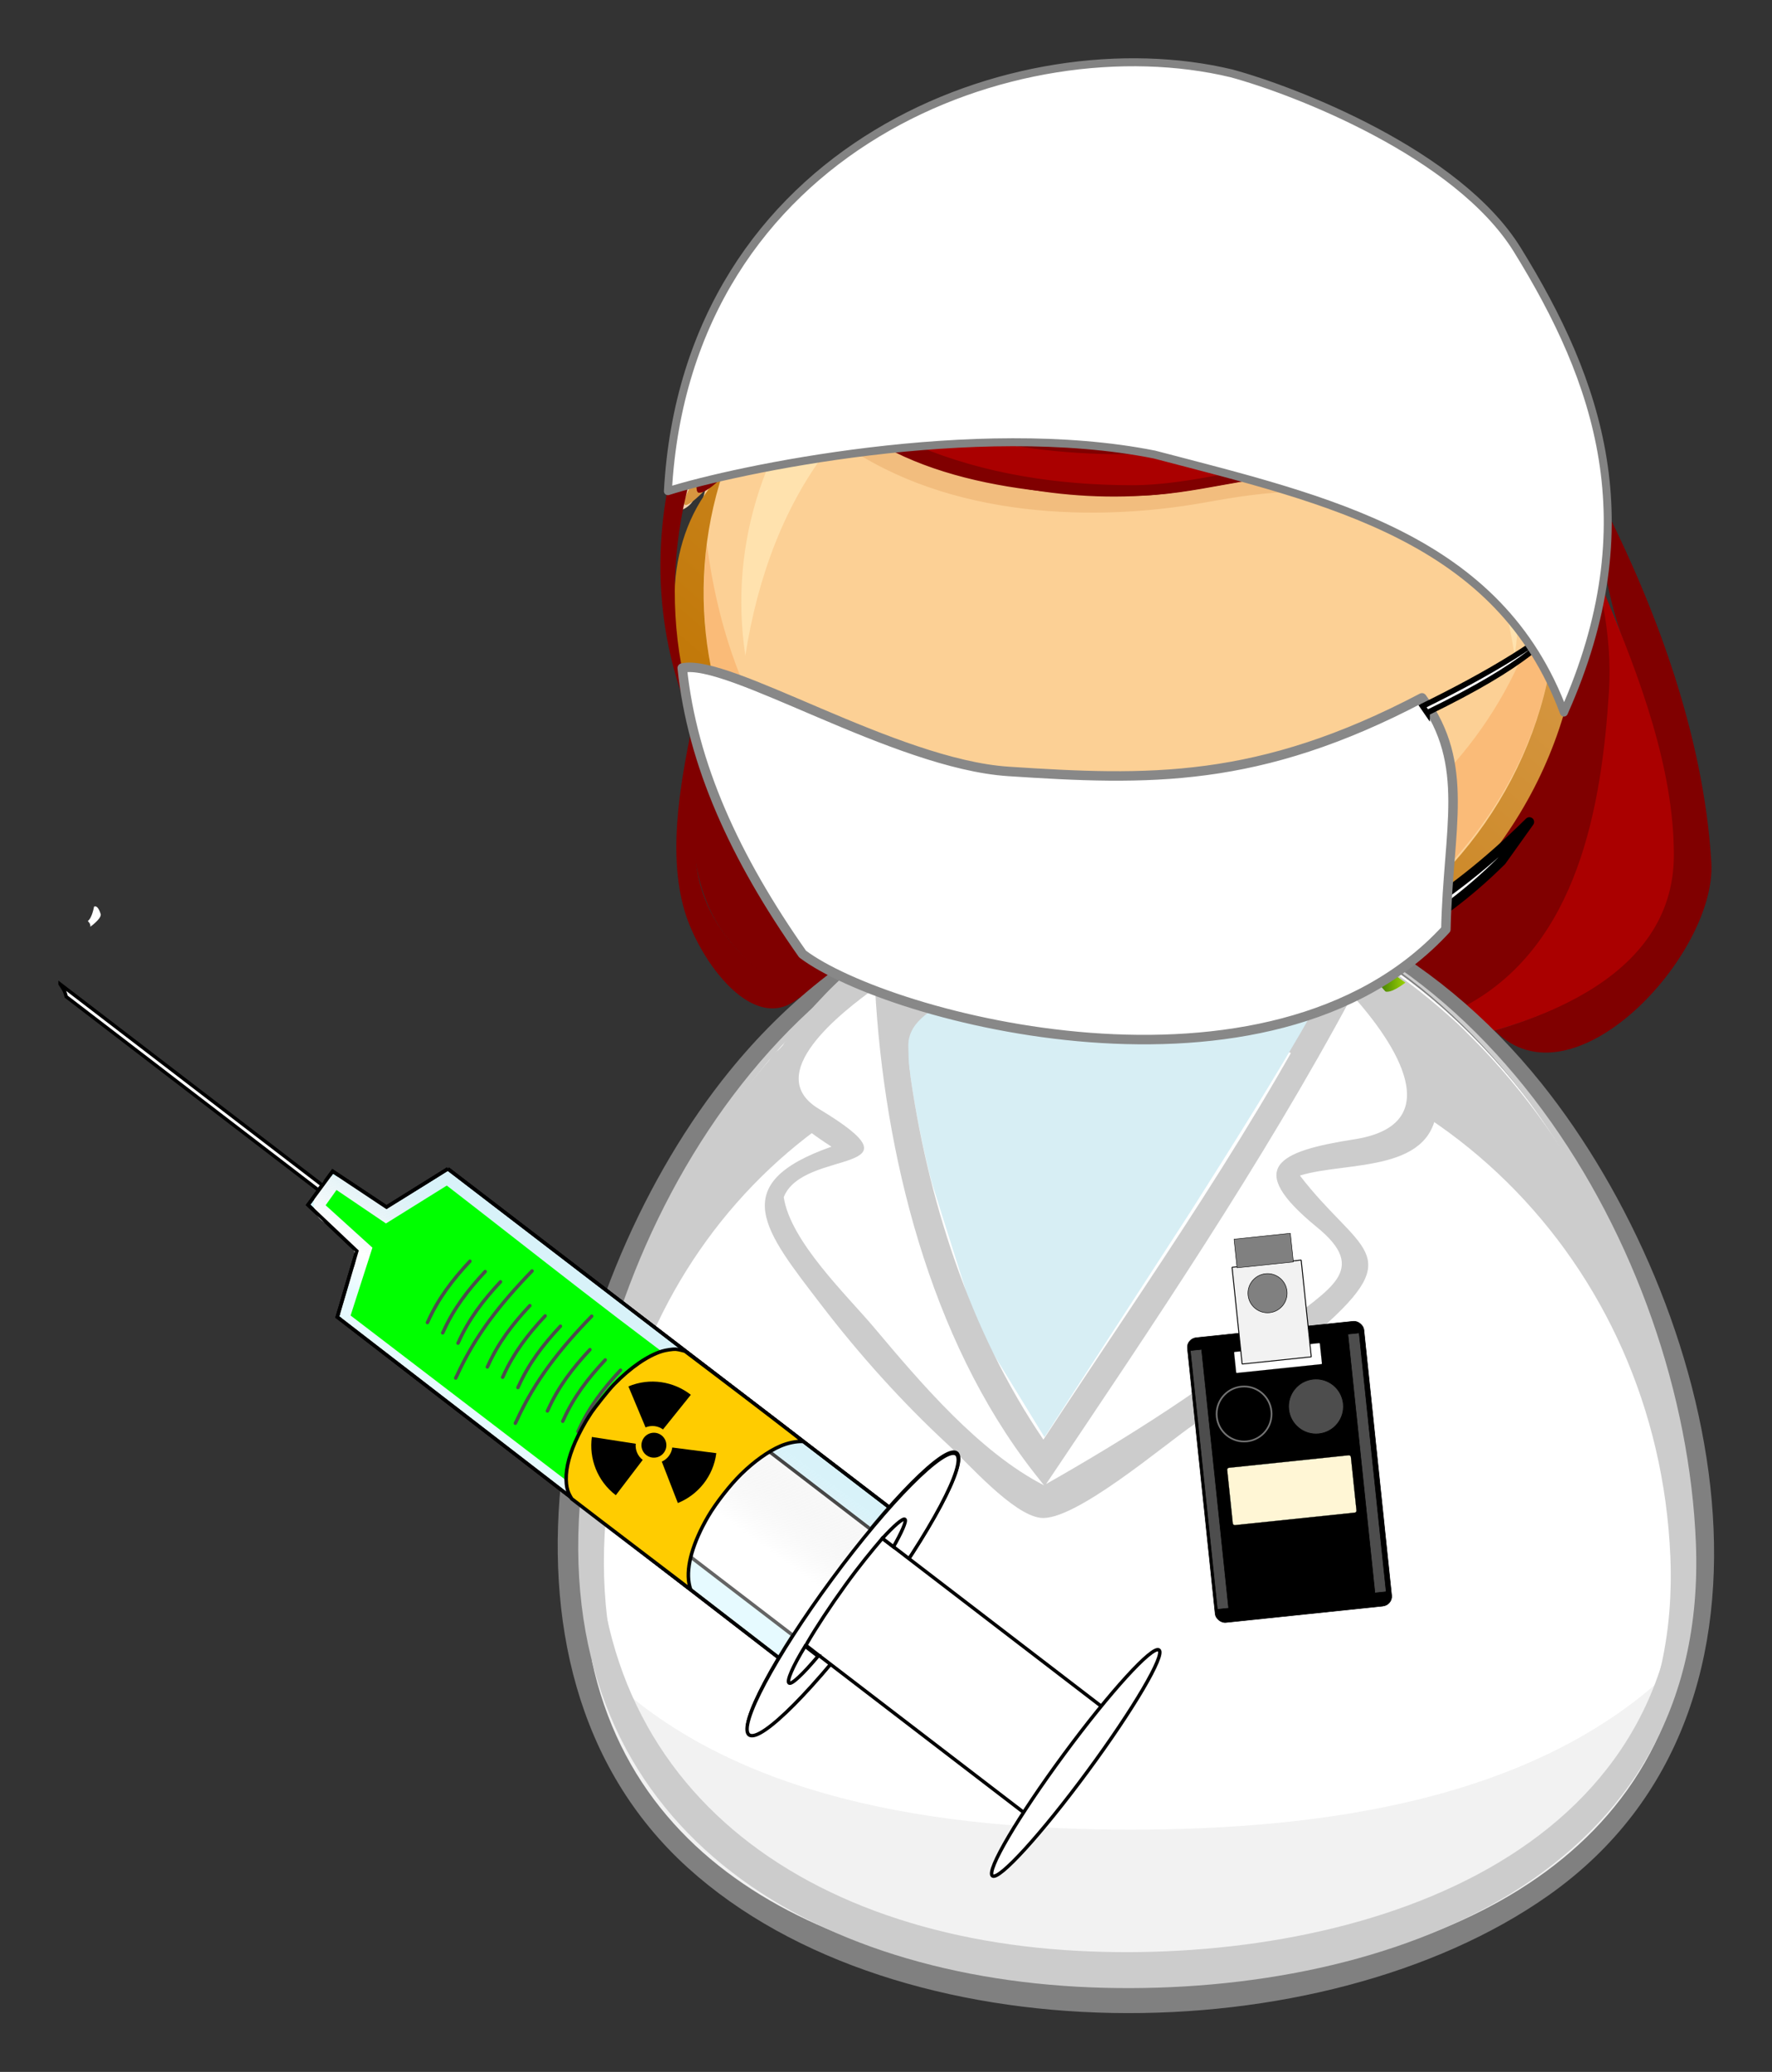 <?xml version="1.0" encoding="UTF-8" standalone="no"?>
<!-- Created with Inkscape (http://www.inkscape.org/) -->

<svg
   xmlns:i="http://ns.adobe.com/AdobeIllustrator/10.0/"
   xmlns:dc="http://purl.org/dc/elements/1.1/"
   xmlns:cc="http://creativecommons.org/ns#"
   xmlns:rdf="http://www.w3.org/1999/02/22-rdf-syntax-ns#"
   xmlns:svg="http://www.w3.org/2000/svg"
   xmlns="http://www.w3.org/2000/svg"
   xmlns:xlink="http://www.w3.org/1999/xlink"
   xmlns:sodipodi="http://sodipodi.sourceforge.net/DTD/sodipodi-0.dtd"
   xmlns:inkscape="http://www.inkscape.org/namespaces/inkscape"
   width="153.741mm"
   height="179.685mm"
   viewBox="0 0 544.753 636.677"
   id="svg10472"
   version="1.1"
   inkscape:version="0.91 r13725"
   sodipodi:docname="nuclear_medicine_worker.svg"
   inkscape:export-filename="/media/sdb1/_GRAFIKA/2016_05_citizen_monitoring/first_responders/nuclear_medicine_worker.png"
   inkscape:export-xdpi="85"
   inkscape:export-ydpi="85">
  <rect x="0" y="0" width="544.753" height="636.677" fill="#333333" stroke="none"/>
  <title
     id="title10848">Nuclear medicine worker</title>
  <defs
     id="defs10474">
    <linearGradient
       x1="23.133"
       x2="26.216"
       y1="63.772"
       gradientUnits="userSpaceOnUse"
       y2="63.772"
       id="XMLID_18_"
       gradientTransform="translate(746.863,136.141)">
      <stop
         offset="0"
         style="stop-color:#9CD305"
         id="stop50" />
      <stop
         offset="1"
         style="stop-color:#084703"
         id="stop52" />
    </linearGradient>
    <linearGradient
       x1="-269.39"
       x2="-267.74"
       gradientTransform="matrix(103.4,116.94,116.94,-103.4,-25383.137,79303.141)"
       y1="461.41"
       gradientUnits="userSpaceOnUse"
       y2="461.41"
       id="XMLID_22_-6">
      <stop
         offset="0"
         style="stop-color:#FFD8BF"
         id="stop117-1" />
      <stop
         offset=".539"
         style="stop-color:#BF7400"
         id="stop119-6" />
      <stop
         offset="1"
         style="stop-color:#000000"
         id="stop121-3" />
    </linearGradient>
    <linearGradient
       x1="-269.41"
       x2="-267.71"
       gradientTransform="matrix(103.4,116.94,116.94,-103.4,-25383.137,79303.141)"
       y1="461.3"
       gradientUnits="userSpaceOnUse"
       y2="461.3"
       id="XMLID_23_-1">
      <stop
         offset="0"
         style="stop-color:#F3C192"
         id="stop136" />
      <stop
         offset=".539"
         style="stop-color:#D49035"
         id="stop138" />
      <stop
         offset="1"
         style="stop-color:#765735"
         id="stop140" />
    </linearGradient>
    <linearGradient
       x1="-269.44"
       x2="-267.68"
       gradientTransform="matrix(103.4,116.94,116.94,-103.4,-25383.137,79303.141)"
       y1="461.6"
       gradientUnits="userSpaceOnUse"
       y2="461.6"
       id="XMLID_24_-3">
      <stop
         offset="0"
         style="stop-color:#F3C192"
         id="stop149" />
      <stop
         offset=".539"
         style="stop-color:#D49035"
         id="stop151" />
      <stop
         offset="1"
         style="stop-color:#765735"
         id="stop153-6" />
    </linearGradient>
    <linearGradient
       inkscape:collect="always"
       xlink:href="#XMLID_18_"
       id="linearGradient22726"
       gradientUnits="userSpaceOnUse"
       gradientTransform="translate(746.863,136.141)"
       x1="23.133"
       y1="63.772"
       x2="26.216"
       y2="63.772" />
    <radialGradient
       inkscape:collect="always"
       xlink:href="#XMLID_20_-7"
       id="radialGradient22728"
       gradientUnits="userSpaceOnUse"
       gradientTransform="matrix(16.729,-0.005,-0.005,-16.729,6044.263,7904.141)"
       cx="-314.28"
       cy="460.08"
       r="1.655" />
    <radialGradient
       r="1.655"
       gradientTransform="matrix(16.729,-0.005,-0.005,-16.729,6044.263,7904.141)"
       cx="-314.28"
       cy="460.08"
       gradientUnits="userSpaceOnUse"
       id="XMLID_20_-7">
      <stop
         offset="0"
         style="stop-color:#B9DAF4"
         id="stop69-5" />
      <stop
         offset="1"
         style="stop-color:#7A97CB"
         id="stop71-3" />
    </radialGradient>
    <linearGradient
       inkscape:collect="always"
       xlink:href="#XMLID_22_-6"
       id="linearGradient22730"
       gradientUnits="userSpaceOnUse"
       gradientTransform="matrix(103.4,116.94,116.94,-103.4,-25383.137,79303.141)"
       x1="-269.39"
       y1="461.41"
       x2="-267.74"
       y2="461.41" />
    <linearGradient
       inkscape:collect="always"
       xlink:href="#XMLID_23_-1"
       id="linearGradient22732"
       gradientUnits="userSpaceOnUse"
       gradientTransform="matrix(103.4,116.94,116.94,-103.4,-25383.137,79303.141)"
       x1="-269.41"
       y1="461.3"
       x2="-267.71"
       y2="461.3" />
    <linearGradient
       inkscape:collect="always"
       xlink:href="#XMLID_24_-3"
       id="linearGradient22734"
       gradientUnits="userSpaceOnUse"
       gradientTransform="matrix(103.4,116.94,116.94,-103.4,-25383.137,79303.141)"
       x1="-269.44"
       y1="461.6"
       x2="-267.68"
       y2="461.6" />
    <linearGradient
       inkscape:collect="always"
       xlink:href="#linearGradient4370"
       id="linearGradient22736"
       gradientUnits="userSpaceOnUse"
       gradientTransform="matrix(0.223,0,0,0.223,-761.854,368.106)"
       x1="132.918"
       y1="293.35"
       x2="143.8"
       y2="308.921" />
    <linearGradient
       inkscape:collect="always"
       id="linearGradient4370">
      <stop
         style="stop-color:#ffffff;stop-opacity:0.8"
         offset="0"
         id="stop4372" />
      <stop
         style="stop-color:#ffffff;stop-opacity:0"
         offset="1"
         id="stop4374" />
    </linearGradient>
    <linearGradient
       inkscape:collect="always"
       x1="258.66"
       y1="287.14"
       gradientTransform="matrix(0.907,-0.029,-0.029,0.991,-562.204,-634.228)"
       x2="361.56"
       gradientUnits="userSpaceOnUse"
       y2="287.14"
       id="linearGradient4017">
      <stop
         offset=".006"
         style="stop-color:#999999"
         id="stop3032" />
      <stop
         offset="1"
         style="stop-color:#FFFFFF"
         id="stop3034" />
    </linearGradient>
    <linearGradient
       inkscape:collect="always"
       x1="-79.646"
       y1="104.33"
       gradientTransform="translate(-128.695,-448.508)"
       x2="-89.916"
       gradientUnits="userSpaceOnUse"
       y2="140.65"
       id="linearGradient4121">
      <stop
         offset="0"
         style="stop-color:#ffffff;stop-opacity:.395"
         id="stop4129" />
      <stop
         offset="0.3"
         style="stop-color:#ffffff;stop-opacity:.973"
         id="stop4131" />
      <stop
         offset="1"
         style="stop-color:#e6e6e6;stop-opacity:.202"
         id="stop4133" />
    </linearGradient>
  </defs>
  <sodipodi:namedview
     id="base"
     pagecolor="#ffffff"
     bordercolor="#666666"
     borderopacity="1.0"
     inkscape:pageopacity="0.0"
     inkscape:pageshadow="2"
     inkscape:zoom="0.7"
     inkscape:cx="53.169176"
     inkscape:cy="324.59439"
     inkscape:document-units="px"
     inkscape:current-layer="g7650"
     showgrid="false"
     fit-margin-top="5"
     fit-margin-left="5"
     fit-margin-right="5"
     fit-margin-bottom="5"
     inkscape:window-width="1920"
     inkscape:window-height="1125"
     inkscape:window-x="0"
     inkscape:window-y="0"
     inkscape:window-maximized="1" />
  <g
     inkscape:label="Vrstva 1"
     inkscape:groupmode="layer"
     id="layer1"
     transform="translate(364.863,-91.724)">
    <g
       transform="matrix(0.245,0,0,0.245,21.462,158.01)"
       id="g22833">
      <g
         id="g7650"
         inkscape:label="Layer 1"
         transform="matrix(0.503,0,0,-0.503,-3084.077,1859.716)"
         style="overflow:visible">
        <g
           id="g10756">
          <g
             transform="matrix(8.46,0,0,-8.46,1391.769,2969.99)"
             id="g10068">
            <g
               id="g20221"
               transform="matrix(-4.079,0,0,4.079,5301.855,806.521)">
              <g
                 transform="translate(381.695,-363.761)"
                 id="g20223">
                <path
                   inkscape:connector-curvature="0"
                   id="path20225"
                   style="fill:#800000"
                   d="m 821.327,180.724 c -1.213,4.198 0.906,8.655 -0.467,12.975 -1.108,3.496 -3.972,6.009 -7.107,7.707 3.315,2.953 7.283,-2.632 8.343,-6.176 1.342,-4.481 0.173,-10.054 -0.769,-14.506 m -63.283,-14.953 c -1.188,0.981 -1.53,2.722 -1.534,4.171 0.623,-1.439 1.191,-2.64 1.534,-4.171 m -1.711,-1.191 c -4.294,8.188 -7.901,17.803 -8.45,27.127 -0.389,6.629 10.015,17.901 15.65,12.134 -7.682,-2.251 -13.92,-6.871 -12.715,-15.556 0.586,-4.213 1.851,-8.35 3.321,-12.329 1.512,-4.096 1.678,-7.059 2.194,-11.376" />
                <path
                   inkscape:connector-curvature="0"
                   id="path20227"
                   style="fill:#aa0000;fill-opacity:1"
                   d="m 819.993,187.569 c 0,21.853 -37.837,19.946 -51.332,17.47 -7.375,-1.351 -18.069,-4.67 -18.069,-13.885 0,-6.29 2.491,-12.87 4.877,-18.581 5.942,-14.211 18.146,-33.056 36.092,-30.386 19.469,2.898 28.432,28.329 28.432,45.382" />
                <path
                   inkscape:connector-curvature="0"
                   id="path20229"
                   style="fill:#800000"
                   d="m 788.264,141.946 c -16.997,0 -34.009,21.239 -32.978,37.428 0.526,8.267 2.235,18.179 10.188,22.583 10.464,4.301 21.039,5.14 32.241,3.845 7.212,-0.833 16.399,-2.498 21.227,-8.546 4.508,-5.649 2.093,-14.896 0.447,-21.211 -3.744,-14.356 -13.85,-34.099 -31.125,-34.099" />
                <path
                   inkscape:connector-curvature="0"
                   id="path20231"
                   style="fill:#ffffff"
                   d="m 830.285,242.361 c 0,23.36 -22.377,31.62 -42.459,31.12 -22.232,-0.56 -41.832,-12.06 -38.97,-36.63 2.474,-21.239 19.162,-45.651 42.922,-44.281 24.206,1.397 38.507,27.928 38.507,49.791" />
                <path
                   inkscape:connector-curvature="0"
                   id="path20233"
                   style="fill:#cccccc"
                   d="m 789.944,193.434 c -23.119,0 -38.683,24.397 -40.354,45.237 -1.924,24.01 19.07,33.91 40.188,33.91 -19.184,0 -39.871,-8.58 -38.932,-30.75 0.9,-21.288 17.556,-38.106 39.067,-38.106 20.522,0 36.259,15.094 37.899,35.416 1.876,23.24 -17.169,33.44 -38.019,33.44 20.421,0 40.414,-9.47 39.535,-32.53 -0.81,-21.276 -15.617,-46.617 -39.384,-46.617" />
                <path
                   inkscape:connector-curvature="0"
                   id="path20235"
                   style="fill:#808080"
                   d="m 760.149,207.672 c -12.694,15.877 -19.933,44.969 -0.483,58.669 16.36,11.52 46.984,11.78 62.201,-2 16.155,-14.62 9.074,-42.69 -3.006,-57.569 -16.163,-19.906 -42.85,-18.901 -58.712,0.9 m -10.877,35.409 c 0,-23.215 17.75,-52.585 44.132,-49.603 23.056,2.604 36.117,27.785 36.117,48.883 0,21.13 -18.863,29.85 -37.576,30.33 -19.162,0.49 -42.673,-6.71 -42.673,-29.61" />
                <path
                   inkscape:connector-curvature="0"
                   id="path20237"
                   style="fill:#f2f2f2"
                   d="m 789.872,261.581 c -13.625,0 -30.078,-2.04 -40.015,-12.47 3.672,18.27 23.766,23.61 39.953,23.61 16.168,0 35.191,-5.41 39.004,-23.38 -9.647,10.26 -25.631,12.24 -38.942,12.24" />
                <path
                   inkscape:connector-curvature="0"
                   id="path20239"
                   style="fill:#cccccc"
                   d="m 789.944,192.969 c 21.729,0.015 36.007,22.021 38.225,41.587 2.554,22.545 -13.305,34.675 -34.498,35.785 -19.047,1 -43.408,-6 -43.408,-28.99 0,-21.096 14.525,-46.716 37.64,-48.308 -23.156,1.558 -38.05,26.64 -38.903,47.818 -0.971,24.09 22.214,32.66 42.766,32.15 21.281,-0.53 39.641,-11.53 37.918,-34.87 -1.546,-20.923 -16.445,-45.172 -39.74,-45.172" />
                <path
                   inkscape:connector-curvature="0"
                   id="path20241"
                   style="fill:#cccccc"
                   d="m 815.812,208.897 c -1.16,2.473 -3.816,1.13 -0.958,3.552 0.451,-1.149 0.77,-2.332 0.958,-3.552 m -0.631,-3.732 c 0.269,0.664 0.536,1.327 0.805,1.99 0.263,-0.866 -0.004,-1.53 -0.805,-1.99 m -45.185,-4.785 c -4.795,3.534 -8.292,5.997 -4.815,11.829 3.544,-2.849 2.999,-7.053 6.11,-10.929 -0.432,-0.299 -0.864,-0.6 -1.295,-0.9 m 36.448,-0.198 c -0.817,0.14 -1.329,0.511 -1.532,1.113 0.47,0.302 0.938,0.603 1.408,0.906 0.042,-0.674 0.084,-1.346 0.124,-2.019" />
                <path
                   inkscape:connector-curvature="0"
                   id="path20243"
                   style="fill:url(#linearGradient22726)"
                   d="m 772.321,198.791 c -0.792,0.501 -1.567,1.032 -2.325,1.589 1.944,1.425 1.713,0.285 3.083,-1.133 -0.252,-0.153 -0.506,-0.304 -0.758,-0.456" />
                <path
                   inkscape:connector-curvature="0"
                   id="path20245"
                   style="fill:url(#radialGradient22728)"
                   d="m 775.635,200.584 c 0.264,0.488 0.306,0.721 0.775,0.35 -0.259,-0.117 -0.516,-0.233 -0.775,-0.35 m 29.656,-0.578 c -0.452,0.221 -0.903,0.443 -1.355,0.663 0.997,1.05 1.02,0.563 1.355,-0.663" />
                <path
                   inkscape:connector-curvature="0"
                   id="path20247"
                   style="fill:#d7eef4"
                   d="m 802.605,201.246 c -4.023,1.644 -8.36,2.479 -12.706,2.479 -3.845,0 -10.155,-2.92 -13.365,-1.528 2.843,4.998 5.917,9.866 8.994,14.723 l 10.562,16.304 4.82,-7.861 3.333,-10.563 c 0.554,-2.136 1.006,-4.3 1.358,-6.478 0.713,-4.422 0.7,-4.702 -2.996,-7.076"
                   sodipodi:nodetypes="csccccccc" />
                <path
                   inkscape:connector-curvature="0"
                   id="path20249"
                   style="fill:#ffffff"
                   d="m 774.056,199.645 c 6.217,12.368 14.467,23.929 22.084,35.466 5.201,-6.974 8.316,-15.709 9.982,-24.164 0.745,-3.785 1.185,-7.629 1.329,-11.481 0.022,-0.549 3.812,2.503 4.012,2.699 1.362,1.328 3.947,3.757 3.595,5.927 -0.353,2.163 -5.175,2.629 -5.175,4.26 0,1.994 7.377,0.88 5.707,4.446 -1.798,3.833 -4.816,7.303 -7.572,10.461 -3.119,3.572 -9.378,12.042 -14.028,9.332 -5.857,-3.398 -11.63,-7.122 -16.785,-11.535 -0.93,-0.797 -5.15,-3.757 -3.985,-5.378 0.873,-1.214 7.953,-5.548 4.267,-6.408 -2.911,-0.681 -8.984,-0.058 -8.789,-4.46 0.155,-3.479 3.035,-6.795 5.358,-9.165" />
                <path
                   inkscape:connector-curvature="0"
                   id="path20251"
                   style="fill:#cccccc"
                   d="m 773.365,198.954 c -2.561,2.559 -5.655,6.231 -5.655,10.051 0,5.215 6.48,4.248 9.915,5.313 -4.251,5.538 -7.83,5.53 -1.53,11.069 2.863,2.519 5.974,4.761 9.137,6.883 2.108,1.416 8.691,7.081 11.146,6.781 2.002,-0.24 5.227,-3.932 6.65,-5.25 3.357,-3.105 6.438,-6.532 9.218,-10.162 4.051,-5.291 6.932,-8.711 -0.76,-11.408 4.823,-3.103 5.799,-5.302 1.553,-9.845 -1.198,-1.283 -3.438,-3.866 -5.339,-4.031 -2.054,-0.179 -1.651,6.82 -1.837,8.192 -1.273,9.377 -4.34,18.969 -9.695,26.853 -7.552,-11.51 -15.742,-23.017 -21.858,-35.375 -0.314,0.311 -0.628,0.62 -0.945,0.929 m 3.061,19.069 c 5.243,-4.3 2.782,-5.462 -2.738,-6.324 -6.806,-1.063 -3.026,-6.877 0.143,-10.404 6.546,12.193 14.433,23.833 22.144,35.316 -5.969,-3.391 -11.819,-7.111 -17.143,-11.461 -3.247,-2.657 -6.308,-3.975 -2.406,-7.127 m 20.479,17.689 c 7.484,-9.618 10.789,-23.037 11.433,-34.941 2.42,1.735 8.219,6.225 4.06,8.729 -8.043,4.841 1.131,2.805 2.541,6.378 -0.479,3.197 -4.568,7.091 -6.523,9.412 -3.42,4.065 -7.62,9.01 -12.29,11.411 0.259,-0.33 0.519,-0.66 0.779,-0.989" />
                <path
                   inkscape:connector-curvature="0"
                   id="path20253"
                   style="fill:#fcd095"
                   d="m 821.629,172.386 c 0,17.134 -14.967,30.5 -31.73,30.5 -16.761,0 -31.714,-13.376 -31.714,-30.5 0,-17.119 14.958,-30.501 31.714,-30.501 16.758,-0.001 31.73,13.374 31.73,30.501" />
                <path
                   inkscape:connector-curvature="0"
                   id="path20255"
                   style="fill:#ffe2ae"
                   d="m 768.64,160.954 c 7.063,-8.299 19.275,-10.453 29.489,-7.896 11.724,2.937 17.8,12.202 19.585,23.692 2.497,-16.63 -11.371,-31.039 -27.815,-31.039 -16.461,0 -30.287,14.426 -27.799,31.055 0.866,-5.57 2.825,-11.47 6.54,-15.812" />
                <path
                   inkscape:connector-curvature="0"
                   id="path20257"
                   style="fill:#fabb78"
                   d="m 820.489,168.724 c -1.768,13.546 -9.18,23.894 -23.344,26.367 -17.207,3.004 -34.944,-7.73 -37.739,-25.776 -0.047,1.054 0,2.102 0.142,3.146 -0.142,-0.881 -0.257,-1.763 -0.345,-2.652 -1.836,19.191 16.056,34.237 34.56,32.006 16.211,-1.958 28.78,-16.626 26.726,-33.091" />
                <path
                   inkscape:connector-curvature="0"
                   id="path20259"
                   style="fill:url(#linearGradient22730)"
                   d="m 819.327,163.493 c 5.858,17.885 -7.398,36.128 -25.564,38.322 -10.063,1.214 -20.374,-2.473 -27.185,-10.026 -3.328,-3.692 -5.711,-8.201 -6.805,-13.054 -0.671,-2.971 -2.23,-11.156 0.184,-13.603 -4.34,-0.167 -2.567,10.749 -2.017,13.417 1.112,5.399 3.726,10.419 7.435,14.49 5.106,5.604 12.113,9.253 19.614,10.337 9.855,1.423 20.095,-1.602 27.434,-8.354 7.393,-6.803 15.121,-23.065 6.904,-31.529 m 1.803,-0.108 c 0.021,0.319 0.299,0.982 0,0" />
                <path
                   inkscape:connector-curvature="0"
                   id="path20261"
                   style="fill:#aa0000;fill-opacity:1"
                   d="m 812.491,146.312 c 5.391,5.529 8.4,10.305 8.717,18.467 -0.016,-0.459 -6.111,-5.721 -7.033,-6.477 -2.206,-1.809 -6.392,3.005 -8.875,4.051 -10.132,4.265 -18.687,1.193 -28.968,1.253 -4.325,0.025 -6.734,3.044 -10.563,3.78 -2.39,0.459 -4.321,-3.151 -7.093,-2.458 -3.283,0.818 -2.217,6.749 -1.722,9.077 -8.316,-29.954 35.862,-47.82 55.537,-27.693" />
                <path
                   inkscape:connector-curvature="0"
                   id="path20263"
                   style="fill:#aa0000"
                   d="m 820.714,160.083 c 0.114,0.962 0.194,1.928 0.239,2.895 -0.005,-0.112 -5.029,-4.594 -5.602,-5.159 -3.455,-3.401 -3.614,-1.055 -6.998,1.043 -7.448,4.62 -17.01,5.242 -25.422,3.74 -3.727,-0.666 -7.669,-1.342 -11.363,-0.101 -2.103,0.707 -5.189,4.057 -7.505,2.691 -5.602,-3.301 -8.449,-0.262 -7.485,5.856 -0.942,-7.586 4.276,-4.95 8.506,-3.699 1.911,0.566 5.059,-2.478 6.75,-3.047 4.441,-1.498 9.146,-0.241 13.596,0.477 7.568,1.223 16.588,-0.041 23.187,-4.12 1.939,-1.199 3.328,-4.188 5.552,-2.359 0.925,0.76 7.024,6.013 7.04,6.477 -0.06,-1.574 -0.224,-3.14 -0.495,-4.694" />
                <path
                   inkscape:connector-curvature="0"
                   id="path20265"
                   style="fill:#f2bd7e"
                   d="m 760.001,165.134 c -0.257,0.98 -0.887,3.669 -0.797,4.675 0.065,-0.658 0.475,-4.083 3.301,-3.198 0.315,-1.289 -1.482,-1.448 -2.504,-1.477 m 50.28,-5.405 c -8.2,5.52 -18.441,6.168 -27.883,4.525 -3.826,-0.666 -7.88,-1.185 -11.559,0.434 -1.281,0.742 -3.66,2.725 -5.349,2.725 -0.686,0.104 -0.515,-0.509 -0.839,0.264 2.655,1.664 3.762,0.353 6.284,-1.112 4.195,-2.434 9.056,-1.685 13.581,-0.877 8.784,1.569 19.496,0.876 26.868,-4.763 -0.367,-0.4 -0.735,-0.799 -1.103,-1.196 m 2.936,-2.097 c 0.946,1.345 1.951,1.628 3.181,2.784 -0.947,-1.06 -2.006,-1.987 -3.181,-2.784" />
                <path
                   inkscape:connector-curvature="0"
                   id="path20267"
                   style="fill:#f3c58a"
                   d="m 762.668,165.975 c -0.378,1.396 0.587,0.835 1.984,1.701 0.447,-1.068 -1.189,-1.264 -1.984,-1.701 m 50.256,-8.477 c -0.794,0.847 -1.675,1.589 -2.643,2.231 2.749,2.767 1.197,-1.208 3.668,-1.003 -0.148,-0.636 -0.489,-1.045 -1.025,-1.228" />
                <path
                   inkscape:connector-curvature="0"
                   id="path20269"
                   style="fill:#f1b26f"
                   d="m 759.323,168.724 c -0.163,1.292 0.03,2.455 0.225,3.736 -0.149,-1.251 -0.061,-2.494 -0.225,-3.736" />
                <path
                   inkscape:connector-curvature="0"
                   id="path20271"
                   style="fill:url(#linearGradient22732)"
                   d="m 759.957,165.132 c -1.078,1.092 -0.877,3.222 -0.763,4.568 0.009,-0.111 0.586,-4.568 0.763,-4.568" />
                <path
                   inkscape:connector-curvature="0"
                   id="path20273"
                   style="fill:#f3bc35"
                   d="m 765.647,167.405 c -0.209,0.011 -0.209,0.011 0,0 m 1.168,-0.449 c -0.304,0.161 -0.304,0.161 0,0 m 10.479,-3.333 c 1.716,0.099 3.417,0.309 5.105,0.631 -1.688,-0.322 -3.39,-0.532 -5.105,-0.631 m -0.85,-0.018 c -0.579,0.008 -0.579,0.008 0,0 m 39.748,-4.938 c 1.264,1.299 2.448,2.689 3.786,3.916 -1.253,-1.311 -2.471,-2.665 -3.786,-3.916" />
                <path
                   inkscape:connector-curvature="0"
                   id="path20275"
                   style="fill:#f3d4b2"
                   d="m 822.004,161.373 c 0.1,0.855 1.079,4.15 -0.725,2.51 -0.201,1.209 0.162,1.997 1.085,2.364 0.462,0 -0.315,-4.604 -0.36,-4.874" />
                <path
                   inkscape:connector-curvature="0"
                   id="path20277"
                   style="fill:url(#linearGradient22734)"
                   d="m 821.155,163.767 c 0.018,0.337 0.036,0.676 0.053,1.011 -0.038,0.065 -0.078,0.13 -0.117,0.193 -0.276,-0.187 -0.55,-0.373 -0.824,-0.558 3.229,3.387 1.429,-0.126 0.888,-0.646" />
                <path
                   inkscape:connector-curvature="0"
                   id="path20279"
                   style="fill:#f3bc35"
                   d="m 821.208,164.779 c -0.157,0.257 -0.157,0.257 0,0 m -0.054,-1.013 c 0.019,0.339 0.038,0.675 0.055,1.013 0.204,-0.436 0.185,-0.773 -0.055,-1.013" />
                <path
                   inkscape:connector-curvature="0"
                   id="path20281"
                   style="fill:#800000"
                   d="m 761.22,164.637 c -0.422,0.164 -0.842,0.33 -1.264,0.495 2.928,0 4.365,3.257 7.207,1.631 -1.958,0.737 -3.882,-2.126 -5.943,-2.126 m 46.26,-3.321 c -5.154,2.463 -11.039,3.373 -16.71,3.373 -6.648,0 -13.588,-3.553 -19.93,-0.001 5.232,-2.304 10.92,-0.318 16.264,0.332 6.701,0.817 14.42,-0.505 20.376,-3.704 m 6.157,-4.394 c -0.318,0.082 -0.556,0.273 -0.713,0.576 1.114,0.397 8.269,6.862 8.284,7.28 -0.345,-1.78 -5.246,-7.856 -7.571,-7.856" />
                <path
                   inkscape:connector-curvature="0"
                   id="path20283"
                   style="fill:#800000"
                   d="m 820.969,161.111 c 0.025,0.208 0.456,3.051 0.138,3.087 -2.813,0.317 -5.209,-7.403 -8.472,-7.534 -1.128,-0.045 -5.819,4.281 -7.335,4.919 -4.879,2.056 -10.282,2.851 -15.551,2.851 -4.526,0 -8.882,-1.623 -13.416,-1.599 -3.389,0.02 -8.58,4.532 -11.25,3.744 -1.668,-0.492 -4.424,-3.565 -6.189,-1.668 -1.579,1.698 -0.677,5.299 -0.365,7.299 -0.216,-1.766 -0.866,-5.484 1.008,-6.663 2.294,-1.445 4.109,2.245 6.23,1.836 3.829,-0.739 6.24,-3.754 10.566,-3.778 4.534,-0.025 8.89,1.597 13.416,1.597 7.346,0 17.419,-1.114 22.481,-7.225 1.465,-1.765 7.298,7.257 8.876,6.994 0.413,-0.069 -0.08,-3.549 -0.137,-3.86" />
                <path
                   inkscape:connector-curvature="0"
                   id="path20285"
                   style="fill:#800000"
                   d="m 808.124,155.156 c 0,9.715 -35.65,8.844 -35.65,0.642 6.511,1.415 13.671,2.588 20.328,1.947 1.775,-0.171 15.322,-4.978 15.322,-2.589" />
                <path
                   inkscape:connector-curvature="0"
                   id="path20287"
                   style="fill:#800000"
                   d="m 757.086,169.647 c 0,-20.542 21.476,-33.382 40.309,-29.158 18.808,4.219 31.07,25.51 22.787,43.863 11.274,-20.286 -5.063,-45.383 -26.546,-47.973 -11.089,-1.339 -22.352,3.04 -29.709,11.426 -7.508,8.556 -11.11,23.189 -5.3,33.64 -1.66,-3.676 -1.541,-7.856 -1.541,-11.798" />
                <ellipse
                   transform="matrix(-0.969,0.247,0.247,0.969,0,0)"
                   ry="0.924"
                   rx="2.17"
                   cy="436.062"
                   cx="-730.179"
                   id="ellipse20289"
                   style="opacity:1;fill:url(#linearGradient22736);fill-opacity:1;stroke:none;stroke-width:8;stroke-linecap:round;stroke-linejoin:round;stroke-miterlimit:4;stroke-dasharray:none;stroke-opacity:1" />
              </g>
            </g>
            <path
               d="m 651.114,38.514 c -0.45,3.594 -0.896,7.188 -1.351,10.777 0.167,-3.619 0.621,-7.213 1.351,-10.777 m -0.696,-24.419 0,0"
               inkscape:connector-curvature="0"
               style="overflow:visible;fill:#f1b26f"
               id="path7572" />
            <path
               sodipodi:nodetypes="ccccc"
               inkscape:connector-curvature="0"
               id="path7576"
               d="m 563.29,143.945 c 31.826,-16.319 52.297,-26.471 77.365,-51.231 l -8.198,11.488 c -20.194,20.008 -38.125,27.414 -68.732,43.796 z"
               style="overflow:visible;fill:#ffffff;fill-opacity:1;fill-rule:evenodd;stroke:#000000;stroke-width:2.794;stroke-linecap:round;stroke-linejoin:round;stroke-miterlimit:4;stroke-dasharray:none;stroke-opacity:1" />
            <path
               style="overflow:visible;fill:#ffffff;fill-opacity:1;fill-rule:evenodd;stroke:#888888;stroke-width:2.794;stroke-linecap:butt;stroke-linejoin:round;stroke-miterlimit:4;stroke-dasharray:none;stroke-opacity:1"
               d="m 487.027,77.826 c -33.556,-2.198 -82.753,-33.568 -96.173,-30.466 2.968,28.361 15.516,55.907 35.485,84.291 25.05,18.925 137.716,49.109 189.693,-7.266 0.629,-29.751 7.367,-48.505 -7.051,-68.239 -48.345,25.427 -80.754,24.38 -121.954,21.681 z"
               id="path7578"
               inkscape:connector-curvature="0"
               sodipodi:nodetypes="acccca" />
            <path
               style="overflow:visible;fill:#ffffff;fill-opacity:1;fill-rule:evenodd;stroke:#000000;stroke-width:1.628;stroke-linecap:butt;stroke-linejoin:miter;stroke-miterlimit:4;stroke-dasharray:none;stroke-opacity:1"
               d="m 610.492,60.555 -1.341,-1.95 c 18.972,-9.323 36.107,-19.198 48.261,-30.834 -12.114,11.467 -16.92,18.133 -46.92,32.783 z"
               id="path7580"
               inkscape:connector-curvature="0"
               sodipodi:nodetypes="cccc" />
            <g
               id="g7582"
               transform="matrix(-2.451,-1.678,2.028,-2.682,1010.78,3718.634)"
               style="overflow:visible">
              <rect
                 ry="0.912"
                 transform="matrix(-0.787,0.616,-0.712,-0.702,0,0)"
                 y="-1132.344"
                 x="-33.745"
                 height="27.274"
                 width="16.371"
                 id="rect7584"
                 style="opacity:1;fill:#000000;fill-opacity:1;stroke:#000000;stroke-width:0.05;stroke-linecap:round;stroke-miterlimit:4;stroke-dasharray:none;stroke-dashoffset:0;stroke-opacity:1" />
              <rect
                 style="opacity:1;fill:#ffffff;fill-opacity:1;stroke:#000000;stroke-width:0.009;stroke-linecap:round;stroke-miterlimit:4;stroke-dasharray:none;stroke-dashoffset:0;stroke-opacity:1"
                 id="rect7586"
                 width="7.964"
                 height="2.018"
                 x="-29.508"
                 y="-1130.617"
                 transform="matrix(-0.787,0.616,-0.712,-0.702,0,0)"
                 ry="0.067" />
              <rect
                 ry="0.015"
                 transform="matrix(-0.787,0.616,-0.712,-0.702,0,0)"
                 y="-1138.661"
                 x="-28.875"
                 height="9.269"
                 width="6.414"
                 id="rect7588"
                 style="opacity:1;fill:#f2f2f2;fill-opacity:1;stroke:#000000;stroke-width:0.087;stroke-linecap:round;stroke-miterlimit:4;stroke-dasharray:none;stroke-dashoffset:0;stroke-opacity:1" />
              <rect
                 style="opacity:1;fill:#808080;fill-opacity:1;stroke:#000000;stroke-width:0.043;stroke-linecap:round;stroke-miterlimit:4;stroke-dasharray:none;stroke-dashoffset:0;stroke-opacity:1"
                 id="rect7590"
                 width="5.222"
                 height="2.742"
                 x="-28.421"
                 y="-1141.304"
                 transform="matrix(-0.787,0.616,-0.712,-0.702,0,0)"
                 ry="0.004" />
              <ellipse
                 ry="1.863"
                 rx="1.803"
                 transform="matrix(-0.787,0.616,-0.712,-0.702,0,0)"
                 cy="-1135.854"
                 cx="-25.866"
                 id="ellipse7592"
                 style="opacity:1;fill:#808080;fill-opacity:1;stroke:#000000;stroke-width:0.049;stroke-linecap:round;stroke-miterlimit:4;stroke-dasharray:none;stroke-dashoffset:0;stroke-opacity:1" />
              <rect
                 ry="0.001"
                 transform="matrix(-0.787,0.616,-0.712,-0.702,0,0)"
                 y="-1131.184"
                 x="-33.501"
                 height="24.787"
                 width="1.043"
                 id="rect7594"
                 style="opacity:1;fill:#4d4d4d;fill-opacity:1;stroke:#000000;stroke-width:0.05;stroke-linecap:round;stroke-miterlimit:4;stroke-dasharray:none;stroke-dashoffset:0;stroke-opacity:1" />
              <rect
                 style="opacity:1;fill:#4d4d4d;fill-opacity:1;stroke:#000000;stroke-width:0.05;stroke-linecap:round;stroke-miterlimit:4;stroke-dasharray:none;stroke-dashoffset:0;stroke-opacity:1"
                 id="rect7596"
                 width="1.043"
                 height="24.787"
                 x="-18.883"
                 y="-1131.184"
                 transform="matrix(-0.787,0.616,-0.712,-0.702,0,0)"
                 ry="0.001" />
              <ellipse
                 style="opacity:1;fill:#000000;fill-opacity:1;stroke:#737373;stroke-width:0.161;stroke-linecap:round;stroke-miterlimit:4;stroke-dasharray:none;stroke-dashoffset:0;stroke-opacity:1"
                 id="ellipse7598"
                 cx="-29.176"
                 cy="-1124.642"
                 transform="matrix(-0.787,0.616,-0.712,-0.702,0,0)"
                 rx="2.535"
                 ry="2.62" />
              <ellipse
                 ry="2.62"
                 rx="2.535"
                 transform="matrix(-0.787,0.616,-0.712,-0.702,0,0)"
                 cy="-1124.642"
                 cx="-22.503"
                 id="ellipse7600"
                 style="opacity:1;fill:#4d4d4d;fill-opacity:1;stroke:#000000;stroke-width:0.069;stroke-linecap:round;stroke-miterlimit:4;stroke-dasharray:none;stroke-dashoffset:0;stroke-opacity:1" />
              <rect
                 style="opacity:1;fill:#fff6d5;fill-opacity:1;stroke:#000000;stroke-width:0.019;stroke-linecap:round;stroke-miterlimit:4;stroke-dasharray:none;stroke-dashoffset:0;stroke-opacity:1"
                 id="rect7602"
                 width="11.479"
                 height="5.498"
                 x="-31.263"
                 y="-1119.698"
                 transform="matrix(-0.787,0.616,-0.712,-0.702,0,0)"
                 ry="0.184" />
            </g>
            <path
               style="overflow:visible;fill:#ffffff;fill-opacity:1;fill-rule:evenodd;stroke:#838383;stroke-width:2.352px;stroke-linecap:butt;stroke-linejoin:round;stroke-opacity:1"
               d="m 386.626,-4.771 c 20.055,-6.352 90.794,-21.285 143.462,-10.801 51.536,13.491 101.693,24.485 120.746,76.057 24.991,-55.957 10.098,-97.841 -13.725,-136.382 -17.602,-28.478 -65.761,-47.012 -84.305,-52.025 -62.878,-15.075 -160.548,21.223 -166.178,123.151 z"
               id="path4257"
               inkscape:connector-curvature="0"
               sodipodi:nodetypes="cccacc" />
          </g>
          <g
             transform="matrix(0.64,0.84,-0.84,0.64,3387.797,-1501.499)"
             id="g10665">
            <g
               id="layer1-6"
               inkscape:label="Calque 1"
               transform="matrix(-2.368,7.754,7.754,2.368,4364.553,2540.051)">
              <path
                 i:knockout="Off"
                 inkscape:connector-curvature="0"
                 sodipodi:nodetypes="ccccccccc"
                 d="m -107.451,-267.818 -154.91,-47.81 14.967,-52.265 155.18,48.417 1.334,20 18,7.666 -3.334,11.667 -18.333,-4.333 -12.894,16.656"
                 style="clip-rule:evenodd;fill:#d5f6ff;stroke:#000000"
                 id="path10322" />
              <path
                 id="path4051"
                 style="clip-rule:evenodd;fill:#ffffff;fill-rule:evenodd;stroke:#000000"
                 d="m -253.884,-340.668 c -7.78,26.962 -17.315,47.889 -21.296,46.74 -3.98,-1.149 -0.899,-23.938 6.88,-50.898 7.78,-26.964 17.314,-47.89 21.295,-46.741 3.981,1.148 0.901,23.937 -6.879,50.899 z"
                 inkscape:connector-curvature="0"
                 i:knockout="Off" />
              <path
                 id="path3027"
                 style="clip-rule:evenodd;fill:none;stroke:#000000"
                 d="m -107.451,-267.818 -160.15,-49.423 m 15.412,-52.144 159.97,49.911 1.334,20 18,7.666 -3.334,11.667 -18.333,-4.333 -12.894,16.656"
                 sodipodi:nodetypes="ccccccccc"
                 inkscape:connector-curvature="0"
                 i:knockout="Off" />
              <path
                 id="path4070"
                 style="fill:#ffffff;fill-rule:evenodd;stroke:#000000"
                 d="m -253.5,-361.734 c -0.054,0.333 -0.033,0.493 -0.094,0.844 -0.884,5.125 -2.485,12.096 -4.594,19.688 -1.807,6.505 -3.658,11.843 -5.344,16.438 l 47.603,14.698 c 5.885,-10.084 9.713,-22.224 11.313,-36.594 z"
                 sodipodi:nodetypes="csscccc"
                 inkscape:connector-curvature="0" />
              <path
                 id="path4084"
                 style="fill:url(#linearGradient4121)"
                 inkscape:connector-curvature="0"
                 d="m -247.694,-366.758 c -2.495,17.609 -9.045,34.283 -14.562,51.156 51.592,15.932 103.18,31.863 154.78,47.781 4.801,-5.248 8.088,-11.981 13.531,-16.562 5.84,0.516 12.533,5.192 18.188,2.531 3.087,-4.25 2.804,-11.58 -3.031,-13.031 -5.074,-1.424 -13.839,-2.94 -12.812,-10.062 -0.388,-5.038 1.635,-12.214 -3.188,-15.656 -47.457,-14.048 -94.854,-29.498 -142.28,-44.093 -2.655,0.053 -9.871,-4.816 -10.622,-2.063 z" />
              <path
                 sodipodi:nodetypes="ccccccccc"
                 id="path4049"
                 style="fill:#00ff00"
                 inkscape:connector-curvature="0"
                 d="m -108.839,-272.496 c 4.263,-5.503 8.527,-11.005 12.79,-16.508 5.633,1.381 11.265,2.763 16.897,4.144 0.475,-1.759 0.949,-3.518 1.424,-5.276 -5.69,-2.281 -11.381,-4.562 -17.071,-6.843 l -0.902,-20.739 -99.801,-30.657 c -1.417,17.458 -7.884,36.432 -12.584,45.556 34.575,9.406 69.825,21.146 99.247,30.322 z" />
              <path
                 id="path3023"
                 style="clip-rule:evenodd;fill:#ffffff;fill-rule:evenodd;stroke:#000000"
                 d="m -253.884,-341.028 c -7.78,26.962 -17.315,47.889 -21.296,46.74 -3.98,-1.149 -0.899,-23.938 6.88,-50.898 7.78,-26.964 17.314,-47.89 21.295,-46.741 3.981,1.148 0.901,23.937 -6.879,50.899 z"
                 inkscape:connector-curvature="0"
                 i:knockout="Off" />
              <path
                 id="path4068"
                 style="fill:#ffffff;fill-rule:evenodd;stroke:#000000"
                 d="m -330.317,-385.464 -11.281,36.594 73.973,22.85 4.094,1.25 c 1.686,-4.595 3.536,-9.932 5.344,-16.438 2.109,-7.592 3.71,-14.563 4.594,-19.688 0.06,-0.351 0.04,-0.511 0.094,-0.844 l -3.594,-1.125 z"
                 sodipodi:nodetypes="ccccssccc"
                 inkscape:connector-curvature="0" />
              <path
                 id="path3036"
                 style="clip-rule:evenodd;fill:url(#linearGradient4017);fill-rule:evenodd;stroke:#000000"
                 d="m 17.196,-256.598 -91.927,-28.369 0.538,-1.744 88.445,27.295 c 1.066,1.615 1.991,2.105 2.944,2.818 z"
                 sodipodi:nodetypes="ccccc"
                 inkscape:connector-curvature="0"
                 i:knockout="Off" />
              <path
                 id="path3040"
                 style="clip-rule:evenodd;fill:#ffffff;fill-rule:evenodd"
                 d="m 14.756,-237.898 c 0,0 -2.188,3.188 -1.625,4.438 0,0 1.688,2.438 2.625,1.438 0,0 -0.625,-3.25 0.25,-4.563 0,0 -1.188,-0.438 -1.25,-1.313 z"
                 inkscape:connector-curvature="0"
                 i:knockout="Off" />
              <path
                 id="path3021"
                 style="clip-rule:evenodd;fill:#ffffff;fill-rule:evenodd;stroke:#000000"
                 d="m -334.994,-365.367 c -6.259,21.689 -13.161,38.745 -15.416,38.094 -2.255,-0.65 0.991,-18.762 7.249,-40.451 6.259,-21.69 13.161,-38.746 15.416,-38.095 2.255,0.652 -0.99,18.763 -7.249,40.452 z"
                 sodipodi:nodetypes="scccs"
                 inkscape:connector-curvature="0"
                 i:knockout="Off" />
              <path
                 id="path4080"
                 sodipodi:nodetypes="cccc"
                 style="fill:#ffffff;fill-rule:evenodd;stroke:#000000"
                 inkscape:connector-curvature="0"
                 d="m -257.884,-363.474 4.547,1.429 c 1.335,-6.767 1.567,-11.41 0.671,-11.679 -0.893,-0.268 -2.886,3.814 -5.219,10.25 z" />
              <path
                 id="path4058"
                 sodipodi:nodetypes="cccc"
                 style="fill:#ffffff;fill-rule:evenodd;stroke:#000000"
                 inkscape:connector-curvature="0"
                 d="m -263.554,-324.768 -3.869,-1.19 c -0.735,4.547 -1.055,8.454 -0.346,8.666 0.708,0.212 2.508,-3.232 4.215,-7.475 z" />
              <path
                 id="path4135"
                 d="m -203.374,-305.778 c 5.372,-12.169 9,-23.383 9.938,-36.125 0.06,-0.351 0.04,-0.511 0.094,-0.844"
                 sodipodi:nodetypes="ccc"
                 style="fill:none;stroke:#4d4d4d;stroke-linecap:round"
                 inkscape:connector-curvature="0" />
              <path
                 id="path4137"
                 sodipodi:nodetypes="ccc"
                 style="fill:none;stroke:#4d4d4d;stroke-linecap:round"
                 inkscape:connector-curvature="0"
                 d="m -161.638,-293.508 c 5.372,-12.169 9,-23.383 9.938,-36.125 0.06,-0.351 0.04,-0.511 0.094,-0.844" />
              <path
                 id="path4139"
                 d="m -140.771,-287.198 c 5.372,-12.169 9,-23.383 9.938,-36.125 0.06,-0.351 0.04,-0.511 0.094,-0.844"
                 sodipodi:nodetypes="ccc"
                 style="fill:none;stroke:#4d4d4d;stroke-linecap:round"
                 inkscape:connector-curvature="0" />
              <path
                 id="path4141"
                 d="m -182.504,-299.948 c 5.372,-12.169 9,-23.383 9.938,-36.125 0.06,-0.351 0.04,-0.511 0.094,-0.844"
                 sodipodi:nodetypes="ccc"
                 style="fill:none;stroke:#4d4d4d;stroke-linecap:round"
                 inkscape:connector-curvature="0" />
              <path
                 id="path4145"
                 sodipodi:nodetypes="ccc"
                 style="fill:none;stroke:#4d4d4d;stroke-linecap:round"
                 inkscape:connector-curvature="0"
                 d="m -195.844,-311.808 c 2.897,-6.932 4.853,-13.32 5.358,-20.578 0.033,-0.2 0.022,-0.291 0.051,-0.481" />
              <path
                 id="path4147"
                 d="m -190.626,-310.548 c 2.897,-6.932 4.853,-13.32 5.358,-20.578 0.033,-0.2 0.022,-0.291 0.051,-0.481"
                 sodipodi:nodetypes="ccc"
                 style="fill:none;stroke:#4d4d4d;stroke-linecap:round"
                 inkscape:connector-curvature="0" />
              <path
                 id="path4149"
                 sodipodi:nodetypes="ccc"
                 style="fill:none;stroke:#4d4d4d;stroke-linecap:round"
                 inkscape:connector-curvature="0"
                 d="m -185.409,-309.288 c 2.897,-6.932 4.853,-13.32 5.358,-20.578 0.033,-0.2 0.022,-0.291 0.051,-0.481" />
              <path
                 id="path4151"
                 d="m -154.11,-299.408 c 2.897,-6.932 4.853,-13.32 5.358,-20.578 0.033,-0.2 0.022,-0.291 0.051,-0.481"
                 sodipodi:nodetypes="ccc"
                 style="fill:none;stroke:#4d4d4d;stroke-linecap:round"
                 inkscape:connector-curvature="0" />
              <path
                 id="path4153"
                 sodipodi:nodetypes="ccc"
                 style="fill:none;stroke:#4d4d4d;stroke-linecap:round"
                 inkscape:connector-curvature="0"
                 d="m -148.893,-298.148 c 2.897,-6.932 4.853,-13.32 5.358,-20.578 0.033,-0.2 0.022,-0.291 0.051,-0.481" />
              <path
                 id="path4155"
                 d="m -143.677,-296.878 c 2.897,-6.932 4.853,-13.32 5.358,-20.578 0.033,-0.2 0.022,-0.291 0.051,-0.481"
                 sodipodi:nodetypes="ccc"
                 style="fill:none;stroke:#4d4d4d;stroke-linecap:round"
                 inkscape:connector-curvature="0" />
              <path
                 id="path4157"
                 sodipodi:nodetypes="ccc"
                 style="fill:none;stroke:#4d4d4d;stroke-linecap:round"
                 inkscape:connector-curvature="0"
                 d="m -174.976,-305.338 c 2.897,-6.932 4.853,-13.32 5.358,-20.578 0.033,-0.2 0.022,-0.291 0.051,-0.481" />
              <path
                 id="path4159"
                 d="m -169.76,-304.078 c 2.897,-6.932 4.853,-13.32 5.358,-20.578 0.033,-0.2 0.022,-0.291 0.051,-0.481"
                 sodipodi:nodetypes="ccc"
                 style="fill:none;stroke:#4d4d4d;stroke-linecap:round"
                 inkscape:connector-curvature="0" />
              <path
                 id="path4161"
                 sodipodi:nodetypes="ccc"
                 style="fill:none;stroke:#4d4d4d;stroke-linecap:round"
                 inkscape:connector-curvature="0"
                 d="m -164.543,-302.818 c 2.897,-6.932 4.853,-13.32 5.358,-20.578 0.033,-0.2 0.022,-0.291 0.051,-0.481" />
              <path
                 id="path4163"
                 d="m -133.244,-293.348 c 2.897,-6.932 4.853,-13.32 5.358,-20.578 0.033,-0.2 0.022,-0.291 0.051,-0.481"
                 sodipodi:nodetypes="ccc"
                 style="fill:none;stroke:#4d4d4d;stroke-linecap:round"
                 inkscape:connector-curvature="0" />
              <path
                 id="path4165"
                 sodipodi:nodetypes="ccc"
                 style="fill:none;stroke:#4d4d4d;stroke-linecap:round"
                 inkscape:connector-curvature="0"
                 d="m -128.027,-292.088 c 2.897,-6.932 4.853,-13.32 5.358,-20.578 0.033,-0.2 0.022,-0.291 0.051,-0.481" />
              <path
                 id="path4167"
                 d="m -122.81,-290.818 c 2.897,-6.932 4.853,-13.32 5.358,-20.578 0.033,-0.2 0.022,-0.291 0.051,-0.481"
                 sodipodi:nodetypes="ccc"
                 style="fill:none;stroke:#4d4d4d;stroke-linecap:round"
                 inkscape:connector-curvature="0" />
              <path
                 id="path4123"
                 style="clip-rule:evenodd;fill:none;stroke:#000000"
                 d="m -107.451,-267.818 -154.91,-47.81 m 14.967,-52.265 155.18,48.417 1.334,20 18,7.666 -3.334,11.667 -18.333,-4.333 -12.894,16.656"
                 sodipodi:nodetypes="ccccccccc"
                 inkscape:connector-curvature="0"
                 i:knockout="Off" />
            </g>
            <path
               sodipodi:nodetypes="cssscsccccssssscsssscc"
               inkscape:connector-curvature="0"
               id="path7668"
               d="m 2284.54,454.056 c -20.331,-1.306 -51.163,-6.115 -72.715,-11.341 -40.688,-9.866 -71.356,-24.444 -91.469,-43.479 -8.672,-8.207 -13.606,-15.124 -17.683,-24.787 l -2.757,-6.536 -0.252,-86.196 c -0.139,-47.408 -0.144,-253.833 -0.011,-258.521 l 0.24,-8.524 2.143,3.214 c 1.179,1.767 4.439,5.707 7.246,8.755 27.285,29.63 82.372,51.113 153.2,59.746 35.714,4.353 89.764,3.664 126.231,-1.609 42.749,-6.181 82.629,-18.528 109.484,-33.896 16.229,-9.287 31.026,-22.19 40.257,-35.105 1.393,-1.948 1.439,165.564 1.154,256.137 l -0.297,94.367 -3.22,7.762 c -1.771,4.269 -4.588,9.821 -6.259,12.339 -3.715,5.594 -16.201,17.782 -23.64,23.075 -28.976,20.619 -75.987,35.942 -130.747,42.616 -18.398,2.242 -69.528,3.359 -90.902,1.986 z"
               style="opacity:1;fill:#ffcc00;fill-opacity:1;stroke:#000000;stroke-width:8.318;stroke-linecap:round;stroke-miterlimit:4;stroke-dasharray:none;stroke-dashoffset:0;stroke-opacity:1" />
            <g
               id="g7670"
               transform="matrix(5.229,-1.775389e-7,0,-5.229,1906.181,763.068)"
               style="overflow:visible">
              <path
                 id="path7672"
                 d="m 70.455,90.444 c 0,-2.931 1.558,-5.497 3.891,-6.917 l -9.576,-17.629 c -8.574,4.822 -14.367,14.008 -14.367,24.546 l 20.052,0 z"
                 style="fill:#000000"
                 inkscape:connector-curvature="0" />
              <path
                 id="path7674"
                 d="m 82.995,97.677 c -2.538,1.466 -5.541,1.4 -7.937,0.089 l -10.481,17.114 c 8.465,5.015 19.318,5.439 28.446,0.168 L 82.995,97.675 Z"
                 style="fill:#000000"
                 inkscape:connector-curvature="0" />
              <path
                 id="path7676"
                 d="m 82.904,82.568 c 2.539,1.466 3.983,4.099 4.046,6.83 l 20.061,0.52 c 0.11,-9.84 -4.951,-19.451 -14.08,-24.721 l -10.026,17.371 z"
                 style="fill:#000000"
                 inkscape:connector-curvature="0" />
              <path
                 id="path7678"
                 d="m 78.795,96.073 c 3.108,0 5.629,-2.52 5.629,-5.629 0,-3.108 -2.52,-5.629 -5.629,-5.629 -3.108,0 -5.629,2.52 -5.629,5.629 0,3.109 2.52,5.629 5.629,5.629 z"
                 style="fill:#000000"
                 inkscape:connector-curvature="0" />
            </g>
          </g>
        </g>
      </g>
    </g>
  </g>
</svg>
